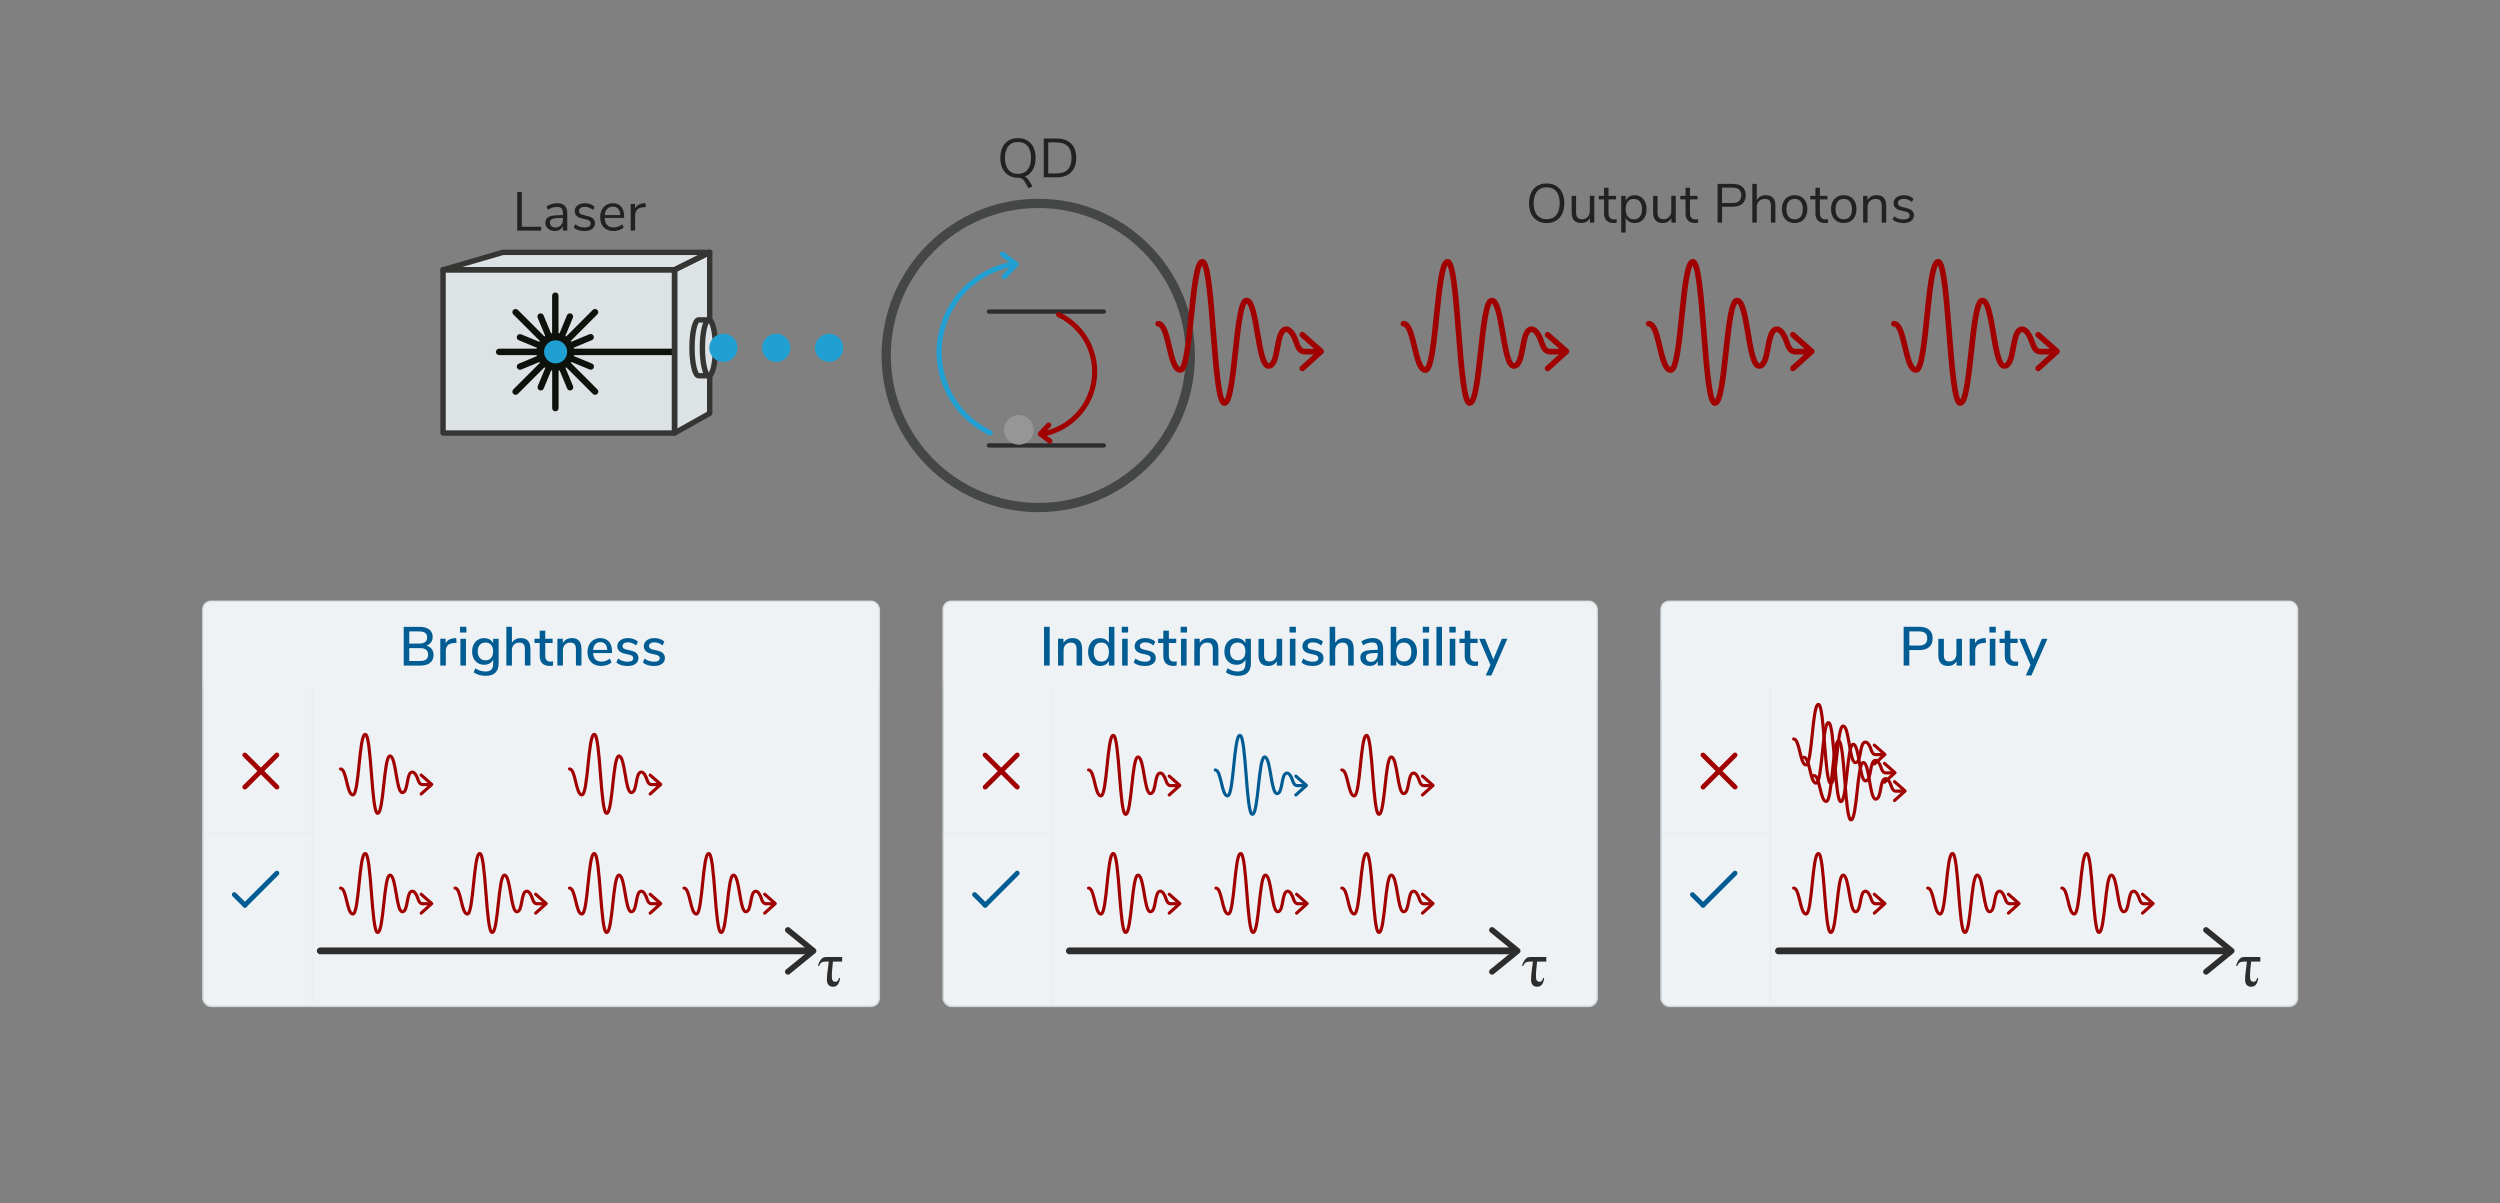 <?xml version="1.0" encoding="UTF-8"?><svg xmlns="http://www.w3.org/2000/svg" viewBox="0 0 1366 657.33"><rect x="0" y="0" width="1366" height="657.33" fill="#808080" stroke="none"/><defs><style>.cls-1{stroke:#209fd2;}.cls-1,.cls-2,.cls-3,.cls-4,.cls-5,.cls-6,.cls-7,.cls-8,.cls-9{stroke-linejoin:round;}.cls-1,.cls-2,.cls-3,.cls-4,.cls-6,.cls-10,.cls-11,.cls-7,.cls-8,.cls-9{fill:none;}.cls-1,.cls-2,.cls-3,.cls-4,.cls-6,.cls-7,.cls-8{stroke-linecap:round;}.cls-1,.cls-4{stroke-width:2.79px;}.cls-2{stroke-width:3.16px;}.cls-2,.cls-3{stroke:#2d2d2d;}.cls-3{stroke-width:3.73px;}.cls-12{opacity:.5;}.cls-12,.cls-13{fill:#eff2f4;}.cls-12,.cls-11{mix-blend-mode:multiply;}.cls-14{fill:#005c92;}.cls-4,.cls-6,.cls-7{stroke:#a10000;}.cls-13{stroke:#d0d7da;stroke-width:.85px;}.cls-13,.cls-10,.cls-11{stroke-miterlimit:10;}.cls-15{fill:#2d2d2d;}.cls-5,.cls-16{fill:#dde2e4;}.cls-5,.cls-9{stroke:#353534;stroke-width:2.95px;}.cls-6{stroke-width:3.09px;}.cls-17{fill:#209fd2;}.cls-18{isolation:isolate;}.cls-19{fill:#a10000;}.cls-20{fill:#222221;}.cls-10{stroke:#454747;stroke-width:5.06px;}.cls-21{fill:#969696;}.cls-11{stroke:#e1e5e7;stroke-width:.31px;}.cls-7,.cls-8{stroke-width:1.73px;}.cls-8{stroke:#005c92;}.cls-22{fill:#0f110d;}</style></defs><g class="cls-18"><g id="Layer_1"><rect class="cls-13" x="110.87" y="328.54" width="369.57" height="221.32" rx="4.48" ry="4.48"/><line class="cls-3" x1="175.01" y1="519.56" x2="441.96" y2="519.56"/><polyline class="cls-2" points="430.5 508.16 444.49 519.56 430.5 530.97"/><path class="cls-15" d="M455.13,525.41l-.5,4.94c-.08.86-.12,1.72-.12,2.58,0,1.64.19,2.64.58,2.99s.82.53,1.32.53c1.1,0,1.76-.69,1.96-2.08h.64c-.38,3.19-1.65,4.79-3.8,4.79s-3.39-1.3-3.39-3.89c0-1.31.13-2.94.38-4.89l.64-4.96h-1.71c-.94,0-1.67.16-2.19.47-.52.32-1.01.95-1.45,1.9h-.62c.37-1.26.8-2.26,1.31-3,.51-.74.99-1.24,1.45-1.5.46-.26,1.14-.39,2.05-.39h8.47v2.51h-4.99Z"/><rect class="cls-12" x="110.87" y="328.54" width="369.57" height="46.64" rx="3.97" ry="3.97"/><path class="cls-14" d="M235.88,354.6c.67.88,1.01,1.98,1.01,3.3,0,1.82-.63,3.24-1.88,4.25s-3,1.52-5.24,1.52h-9.18v-21.16h8.85c2.18,0,3.89.49,5.12,1.46,1.23.97,1.85,2.33,1.85,4.07,0,1.12-.3,2.09-.89,2.91s-1.42,1.43-2.48,1.83c1.22.34,2.17.95,2.84,1.83ZM223.62,351.66h5.34c2.96,0,4.44-1.12,4.44-3.36,0-1.12-.36-1.95-1.09-2.49-.73-.54-1.85-.81-3.35-.81h-5.34v6.66ZM232.83,360.33c.72-.56,1.08-1.43,1.08-2.61s-.36-2.1-1.09-2.69c-.73-.59-1.86-.89-3.38-.89h-5.82v7.02h5.82c1.54,0,2.67-.28,3.39-.84Z"/><path class="cls-14" d="M249.49,351.21l-1.83.18c-1.44.14-2.48.58-3.11,1.32-.63.74-.95,1.68-.95,2.82v8.13h-3.03v-14.65h2.94v2.55c.78-1.72,2.37-2.67,4.77-2.85l.99-.06.21,2.55Z"/><path class="cls-14" d="M254.83,342.47v3.15h-3.48v-3.15h3.48ZM251.56,349.02h3.03v14.65h-3.03v-14.65Z"/><path class="cls-14" d="M272.45,349.02v13.48c0,2.24-.6,3.93-1.79,5.07-1.19,1.14-2.95,1.71-5.27,1.71-1.26,0-2.46-.17-3.59-.5-1.13-.33-2.14-.81-3.02-1.43l.93-2.19c.96.62,1.89,1.07,2.78,1.34.89.27,1.85.41,2.87.41,2.74,0,4.11-1.39,4.11-4.17v-2.31c-.42.88-1.06,1.57-1.92,2.06-.86.49-1.86.74-3,.74-1.28,0-2.42-.3-3.42-.9-1-.6-1.78-1.45-2.33-2.55-.55-1.1-.83-2.37-.83-3.81s.28-2.71.84-3.81,1.34-1.96,2.33-2.57,2.13-.92,3.41-.92c1.12,0,2.11.24,2.96.72s1.5,1.16,1.94,2.04v-2.4h3ZM268.34,359.52c.74-.86,1.11-2.05,1.11-3.57s-.36-2.69-1.09-3.56c-.73-.87-1.76-1.31-3.08-1.31s-2.36.43-3.11,1.29-1.13,2.05-1.13,3.57.38,2.71,1.14,3.57c.76.86,1.79,1.29,3.09,1.29s2.32-.43,3.06-1.29Z"/><path class="cls-14" d="M289.83,354.57v9.09h-3.03v-8.94c0-1.24-.25-2.15-.74-2.73-.49-.58-1.26-.87-2.3-.87-1.22,0-2.2.38-2.94,1.14-.74.76-1.11,1.78-1.11,3.06v8.34h-3.03v-21.16h3.03v8.73c.5-.84,1.17-1.48,2.01-1.92.84-.44,1.79-.66,2.85-.66,3.5,0,5.25,1.97,5.25,5.91Z"/><path class="cls-14" d="M302.25,361.44l-.15,2.31c-.5.08-1.02.12-1.56.12-1.9,0-3.32-.47-4.25-1.4s-1.4-2.28-1.4-4.04v-7.08h-2.85v-2.34h2.85v-4.41h3.03v4.41h4.02v2.34h-4.02v6.96c0,2.14.99,3.21,2.97,3.21.46,0,.91-.03,1.35-.09Z"/><path class="cls-14" d="M317.71,354.57v9.09h-3.03v-8.94c0-1.24-.25-2.15-.74-2.73-.49-.58-1.26-.87-2.3-.87-1.22,0-2.2.38-2.94,1.14-.74.76-1.11,1.78-1.11,3.06v8.34h-3.03v-14.65h2.97v2.34c.48-.88,1.15-1.55,2.01-2.01.86-.46,1.83-.69,2.91-.69,3.5,0,5.25,1.97,5.25,5.91Z"/><path class="cls-14" d="M334.4,356.85h-10.35c.22,3.1,1.76,4.65,4.62,4.65,1.68,0,3.2-.55,4.56-1.65l.93,2.13c-.68.58-1.52,1.04-2.52,1.38-1,.34-2.02.51-3.06.51-2.34,0-4.19-.67-5.54-2.01-1.35-1.34-2.03-3.19-2.03-5.55,0-1.5.3-2.83.89-3.99.59-1.16,1.42-2.06,2.49-2.7,1.07-.64,2.29-.96,3.65-.96,1.98,0,3.54.64,4.67,1.92s1.7,3.05,1.7,5.31v.96ZM325.32,351.97c-.69.73-1.11,1.78-1.25,3.14h7.71c-.06-1.36-.4-2.41-1.04-3.14-.63-.73-1.52-1.1-2.66-1.1s-2.09.37-2.78,1.1Z"/><path class="cls-14" d="M336.8,362.01l.93-2.19c1.5,1.16,3.25,1.74,5.25,1.74.98,0,1.73-.17,2.25-.5.52-.33.78-.79.78-1.4,0-.52-.17-.93-.52-1.23-.35-.3-.96-.55-1.82-.75l-2.43-.54c-1.3-.3-2.28-.79-2.94-1.47-.66-.68-.99-1.54-.99-2.58,0-1.32.54-2.39,1.61-3.21,1.07-.82,2.48-1.23,4.22-1.23,1.04,0,2.03.17,2.97.5.94.33,1.75.79,2.43,1.4l-.93,2.13c-1.44-1.14-2.93-1.71-4.47-1.71-.92,0-1.65.18-2.18.54-.53.36-.8.85-.8,1.47,0,.5.17.91.5,1.22.33.31.86.55,1.58.71l2.49.57c1.42.32,2.46.82,3.12,1.49.66.67.99,1.55.99,2.63,0,1.32-.54,2.37-1.61,3.14s-2.52,1.16-4.34,1.16c-2.54,0-4.57-.62-6.09-1.86Z"/><path class="cls-14" d="M351.26,362.01l.93-2.19c1.5,1.16,3.25,1.74,5.25,1.74.98,0,1.73-.17,2.25-.5.52-.33.78-.79.78-1.4,0-.52-.17-.93-.52-1.23-.35-.3-.96-.55-1.82-.75l-2.43-.54c-1.3-.3-2.28-.79-2.94-1.47-.66-.68-.99-1.54-.99-2.58,0-1.32.54-2.39,1.61-3.21,1.07-.82,2.48-1.23,4.22-1.23,1.04,0,2.03.17,2.97.5.94.33,1.75.79,2.43,1.4l-.93,2.13c-1.44-1.14-2.93-1.71-4.47-1.71-.92,0-1.65.18-2.18.54-.53.36-.8.85-.8,1.47,0,.5.17.91.5,1.22.33.31.86.55,1.58.71l2.49.57c1.42.32,2.46.82,3.12,1.49.66.67.99,1.55.99,2.63,0,1.32-.54,2.37-1.61,3.14s-2.52,1.16-4.34,1.16c-2.54,0-4.57-.62-6.09-1.86Z"/><rect class="cls-19" x="141.2" y="407.57" width="2.66" height="27.46" rx="1.33" ry="1.33" transform="translate(-256.16 224.18) rotate(-45)"/><rect class="cls-19" x="141.2" y="407.57" width="2.66" height="27.46" rx="1.33" ry="1.33" transform="translate(339.65 22.61) rotate(45)"/><rect class="cls-14" x="129.6" y="486.27" width="2.66" height="10.89" rx="1.33" ry="1.33" transform="translate(-309.35 236.6) rotate(-45)"/><rect class="cls-14" x="141.2" y="472.12" width="2.66" height="27.46" rx="1.33" ry="1.33" transform="translate(385.3 41.52) rotate(45)"/><line class="cls-11" x1="170.51" y1="375.17" x2="170.51" y2="549.45"/><line class="cls-11" x1="170.51" y1="455.22" x2="110.67" y2="455.22"/><path class="cls-7" d="M186.08,420.15c3.37,0,3.37,14.16,6.75,14.16s3.37-33.07,6.75-33.07,3.37,43.17,6.75,43.17,3.37-31.34,6.75-31.34,3.37,20,6.75,20,2.07-11.22,5.45-11.22c1.38,0,2.51,2.37,3,3.89,1.08,3.39,2.16,2.95,3.84,2.95h1.69"/><polyline class="cls-7" points="230.14 433.82 235.89 428.61 230.14 423.52"/><path class="cls-7" d="M186.08,485.25c3.37,0,3.37,14.16,6.75,14.16s3.37-33.07,6.75-33.07,3.37,43.17,6.75,43.17,3.37-31.34,6.75-31.34,3.37,20,6.75,20,2.07-11.22,5.45-11.22c1.38,0,2.51,2.37,3,3.89,1.08,3.39,2.16,2.95,3.84,2.95h1.69"/><polyline class="cls-7" points="230.14 498.92 235.89 493.71 230.14 488.62"/><path class="cls-7" d="M248.64,485.25c3.37,0,3.37,14.16,6.75,14.16s3.37-33.07,6.75-33.07,3.37,43.17,6.75,43.17,3.37-31.34,6.75-31.34,3.37,20,6.75,20,2.07-11.22,5.45-11.22c1.38,0,2.51,2.37,3,3.89,1.08,3.39,2.16,2.95,3.84,2.95h1.69"/><polyline class="cls-7" points="292.7 498.92 298.45 493.71 292.7 488.62"/><path class="cls-7" d="M311.2,485.25c3.37,0,3.37,14.16,6.75,14.16s3.37-33.07,6.75-33.07,3.37,43.17,6.75,43.17,3.37-31.34,6.75-31.34,3.37,20,6.75,20,2.07-11.22,5.45-11.22c1.38,0,2.51,2.37,3,3.89,1.08,3.39,2.16,2.95,3.84,2.95h1.69"/><polyline class="cls-7" points="355.26 498.92 361.01 493.71 355.26 488.62"/><path class="cls-7" d="M311.2,420.15c3.37,0,3.37,14.16,6.75,14.16s3.37-33.07,6.75-33.07,3.37,43.17,6.75,43.17,3.37-31.34,6.75-31.34,3.37,20,6.75,20,2.07-11.22,5.45-11.22c1.38,0,2.51,2.37,3,3.89,1.08,3.39,2.16,2.95,3.84,2.95h1.69"/><polyline class="cls-7" points="355.26 433.82 361.01 428.61 355.26 423.52"/><path class="cls-7" d="M373.76,485.25c3.37,0,3.37,14.16,6.75,14.16s3.37-33.07,6.75-33.07,3.37,43.17,6.75,43.17,3.37-31.34,6.75-31.34,3.37,20,6.75,20,2.07-11.22,5.45-11.22c1.38,0,2.51,2.37,3,3.89,1.08,3.39,2.16,2.95,3.84,2.95h1.69"/><polyline class="cls-7" points="417.83 498.92 423.58 493.71 417.83 488.62"/><rect class="cls-13" x="515.38" y="328.54" width="357.29" height="221.32" rx="4.48" ry="4.48"/><line class="cls-3" x1="584.31" y1="519.56" x2="826.69" y2="519.56"/><polyline class="cls-2" points="815.23 508.16 829.22 519.56 815.23 530.97"/><path class="cls-15" d="M839.87,525.41l-.5,4.94c-.08.86-.12,1.72-.12,2.58,0,1.64.19,2.64.58,2.99s.82.53,1.32.53c1.1,0,1.76-.69,1.96-2.08h.64c-.38,3.19-1.65,4.79-3.8,4.79s-3.39-1.3-3.39-3.89c0-1.31.13-2.94.38-4.89l.64-4.96h-1.71c-.94,0-1.67.16-2.19.47-.52.32-1.01.95-1.45,1.9h-.62c.37-1.26.8-2.26,1.31-3,.51-.74.99-1.24,1.45-1.5.46-.26,1.14-.39,2.05-.39h8.47v2.51h-4.99Z"/><rect class="cls-12" x="515.38" y="328.54" width="357.29" height="46.64" rx="3.97" ry="3.97"/><path class="cls-14" d="M570.46,342.5h3.09v21.16h-3.09v-21.16Z"/><path class="cls-14" d="M591.26,354.57v9.09h-3.03v-8.94c0-1.24-.25-2.15-.74-2.73-.49-.58-1.26-.87-2.3-.87-1.22,0-2.2.38-2.94,1.14-.74.76-1.11,1.78-1.11,3.06v8.34h-3.03v-14.65h2.97v2.34c.48-.88,1.15-1.55,2.01-2.01.86-.46,1.83-.69,2.91-.69,3.5,0,5.25,1.97,5.25,5.91Z"/><path class="cls-14" d="M608.91,342.5v21.16h-3v-2.52c-.44.88-1.08,1.56-1.92,2.03-.84.47-1.81.71-2.91.71-1.26,0-2.39-.32-3.38-.96s-1.76-1.54-2.31-2.7c-.55-1.16-.83-2.49-.83-3.99s.28-2.85.83-3.99c.55-1.14,1.32-2.02,2.3-2.64.98-.62,2.11-.93,3.39-.93,1.1,0,2.07.24,2.9.71.83.47,1.47,1.14,1.91,2v-8.85h3.03ZM604.84,360.12c.71-.9,1.07-2.18,1.07-3.84s-.36-2.94-1.07-3.84-1.73-1.35-3.05-1.35-2.35.45-3.08,1.34c-.73.89-1.1,2.16-1.1,3.8s.37,2.93,1.11,3.86,1.76,1.4,3.06,1.4,2.34-.45,3.05-1.35Z"/><path class="cls-14" d="M616.41,342.47v3.15h-3.48v-3.15h3.48ZM613.14,349.02h3.03v14.65h-3.03v-14.65Z"/><path class="cls-14" d="M619.47,362.01l.93-2.19c1.5,1.16,3.25,1.74,5.25,1.74.98,0,1.73-.17,2.25-.5.52-.33.78-.79.78-1.4,0-.52-.17-.93-.52-1.23-.35-.3-.96-.55-1.82-.75l-2.43-.54c-1.3-.3-2.28-.79-2.94-1.47-.66-.68-.99-1.54-.99-2.58,0-1.32.54-2.39,1.61-3.21,1.07-.82,2.48-1.23,4.22-1.23,1.04,0,2.03.17,2.97.5.94.33,1.75.79,2.43,1.4l-.93,2.13c-1.44-1.14-2.93-1.71-4.47-1.71-.92,0-1.65.18-2.18.54-.53.36-.8.85-.8,1.47,0,.5.17.91.5,1.22.33.31.86.55,1.58.71l2.49.57c1.42.32,2.46.82,3.12,1.49.66.67.99,1.55.99,2.63,0,1.32-.54,2.37-1.61,3.14s-2.52,1.16-4.34,1.16c-2.54,0-4.57-.62-6.09-1.86Z"/><path class="cls-14" d="M643,361.44l-.15,2.31c-.5.08-1.02.12-1.56.12-1.9,0-3.32-.47-4.25-1.4s-1.4-2.28-1.4-4.04v-7.08h-2.85v-2.34h2.85v-4.41h3.03v4.41h4.02v2.34h-4.02v6.96c0,2.14.99,3.21,2.97,3.21.46,0,.91-.03,1.35-.09Z"/><path class="cls-14" d="M648.58,342.47v3.15h-3.48v-3.15h3.48ZM645.31,349.02h3.03v14.65h-3.03v-14.65Z"/><path class="cls-14" d="M665.72,354.57v9.09h-3.03v-8.94c0-1.24-.25-2.15-.74-2.73-.49-.58-1.26-.87-2.3-.87-1.22,0-2.2.38-2.94,1.14-.74.76-1.11,1.78-1.11,3.06v8.34h-3.03v-14.65h2.97v2.34c.48-.88,1.15-1.55,2.01-2.01.86-.46,1.83-.69,2.91-.69,3.5,0,5.25,1.97,5.25,5.91Z"/><path class="cls-14" d="M683.49,349.02v13.48c0,2.24-.6,3.93-1.79,5.07-1.19,1.14-2.95,1.71-5.27,1.71-1.26,0-2.46-.17-3.59-.5-1.13-.33-2.14-.81-3.02-1.43l.93-2.19c.96.62,1.89,1.07,2.78,1.34.89.27,1.85.41,2.87.41,2.74,0,4.11-1.39,4.11-4.17v-2.31c-.42.88-1.06,1.57-1.92,2.06-.86.49-1.86.74-3,.74-1.28,0-2.42-.3-3.42-.9-1-.6-1.78-1.45-2.33-2.55-.55-1.1-.83-2.37-.83-3.81s.28-2.71.84-3.81,1.34-1.96,2.33-2.57,2.13-.92,3.41-.92c1.12,0,2.11.24,2.96.72s1.5,1.16,1.94,2.04v-2.4h3ZM679.38,359.52c.74-.86,1.11-2.05,1.11-3.57s-.36-2.69-1.09-3.56c-.73-.87-1.76-1.31-3.08-1.31s-2.36.43-3.11,1.29-1.13,2.05-1.13,3.57.38,2.71,1.14,3.57c.76.86,1.79,1.29,3.09,1.29s2.32-.43,3.06-1.29Z"/><path class="cls-14" d="M700.57,349.02v14.65h-2.94v-2.37c-.46.84-1.09,1.48-1.91,1.92-.81.44-1.72.66-2.72.66-3.56,0-5.34-1.96-5.34-5.88v-8.97h3.03v8.94c0,1.18.24,2.05.72,2.61s1.22.84,2.22.84c1.18,0,2.13-.38,2.84-1.14.71-.76,1.07-1.77,1.07-3.03v-8.22h3.03Z"/><path class="cls-14" d="M708.07,342.47v3.15h-3.48v-3.15h3.48ZM704.8,349.02h3.03v14.65h-3.03v-14.65Z"/><path class="cls-14" d="M711.13,362.01l.93-2.19c1.5,1.16,3.25,1.74,5.25,1.74.98,0,1.73-.17,2.25-.5.52-.33.78-.79.78-1.4,0-.52-.17-.93-.52-1.23-.35-.3-.96-.55-1.82-.75l-2.43-.54c-1.3-.3-2.28-.79-2.94-1.47-.66-.68-.99-1.54-.99-2.58,0-1.32.54-2.39,1.61-3.21,1.07-.82,2.48-1.23,4.22-1.23,1.04,0,2.03.17,2.97.5.94.33,1.75.79,2.43,1.4l-.93,2.13c-1.44-1.14-2.93-1.71-4.47-1.71-.92,0-1.65.18-2.18.54-.53.36-.8.85-.8,1.47,0,.5.17.91.5,1.22.33.31.86.55,1.58.71l2.49.57c1.42.32,2.46.82,3.12,1.49.66.67.99,1.55.99,2.63,0,1.32-.54,2.37-1.61,3.14s-2.52,1.16-4.34,1.16c-2.54,0-4.57-.62-6.09-1.86Z"/><path class="cls-14" d="M739.67,354.57v9.09h-3.03v-8.94c0-1.24-.25-2.15-.74-2.73-.49-.58-1.26-.87-2.3-.87-1.22,0-2.2.38-2.94,1.14-.74.76-1.11,1.78-1.11,3.06v8.34h-3.03v-21.16h3.03v8.73c.5-.84,1.17-1.48,2.01-1.92.84-.44,1.79-.66,2.85-.66,3.5,0,5.25,1.97,5.25,5.91Z"/><path class="cls-14" d="M754.3,350.12c.95.98,1.43,2.47,1.43,4.47v9.06h-2.91v-2.43c-.38.86-.95,1.52-1.7,1.97s-1.63.68-2.63.68-1.84-.2-2.64-.59c-.8-.39-1.43-.93-1.88-1.64-.45-.7-.68-1.48-.68-2.34,0-1.06.27-1.9.82-2.51s1.46-1.05,2.73-1.31c1.27-.26,3.02-.39,5.24-.39h.69v-.87c0-1.12-.23-1.93-.71-2.43-.47-.5-1.24-.75-2.3-.75-1.66,0-3.32.51-4.98,1.53l-.9-2.13c.78-.54,1.73-.98,2.84-1.31,1.11-.33,2.18-.5,3.2-.5,1.96,0,3.42.49,4.37,1.47ZM751.74,360.49c.7-.75,1.05-1.71,1.05-2.9v-.78h-.54c-1.56,0-2.76.07-3.6.21-.84.14-1.44.37-1.8.71-.36.33-.54.81-.54,1.43,0,.7.26,1.29.77,1.76.51.47,1.17.71,1.97.71,1.1,0,2-.37,2.7-1.13Z"/><path class="cls-14" d="M771.13,349.58c.98.62,1.75,1.5,2.3,2.64.55,1.14.82,2.47.82,3.99s-.28,2.83-.82,3.99c-.55,1.16-1.32,2.06-2.31,2.7s-2.12.96-3.38.96c-1.1,0-2.07-.23-2.91-.71-.84-.47-1.48-1.14-1.92-2.03v2.52h-3.03v-21.16h3.03v8.91c.44-.88,1.08-1.56,1.92-2.04.84-.48,1.81-.72,2.91-.72,1.28,0,2.41.31,3.39.93ZM770.06,360.09c.73-.92,1.1-2.21,1.1-3.87s-.36-2.91-1.08-3.8c-.72-.89-1.74-1.34-3.06-1.34s-2.34.45-3.05,1.35c-.71.9-1.06,2.18-1.06,3.84s.36,2.94,1.06,3.84c.71.9,1.73,1.35,3.05,1.35s2.32-.46,3.05-1.38Z"/><path class="cls-14" d="M780.88,342.47v3.15h-3.48v-3.15h3.48ZM777.61,349.02h3.03v14.65h-3.03v-14.65Z"/><path class="cls-14" d="M784.87,342.5h3.03v21.16h-3.03v-21.16Z"/><path class="cls-14" d="M795.41,342.47v3.15h-3.48v-3.15h3.48ZM792.14,349.02h3.03v14.65h-3.03v-14.65Z"/><path class="cls-14" d="M807.68,361.44l-.15,2.31c-.5.08-1.02.12-1.56.12-1.9,0-3.32-.47-4.25-1.4s-1.4-2.28-1.4-4.04v-7.08h-2.85v-2.34h2.85v-4.41h3.03v4.41h4.02v2.34h-4.02v6.96c0,2.14.99,3.21,2.97,3.21.46,0,.91-.03,1.35-.09Z"/><path class="cls-14" d="M823.62,349.05l-8.73,20.02h-3.06l2.55-5.76-6.15-14.26h3.18l4.56,11.19,4.62-11.19h3.03Z"/><rect class="cls-19" x="545.72" y="407.57" width="2.66" height="27.46" rx="1.33" ry="1.33" transform="translate(-137.68 510.22) rotate(-45)"/><rect class="cls-19" x="545.72" y="407.57" width="2.66" height="27.46" rx="1.33" ry="1.33" transform="translate(458.13 -263.42) rotate(45)"/><rect class="cls-14" x="534.11" y="486.27" width="2.66" height="10.89" rx="1.33" ry="1.33" transform="translate(-190.87 522.63) rotate(-45)"/><rect class="cls-14" x="545.72" y="472.12" width="2.66" height="27.46" rx="1.33" ry="1.33" transform="translate(503.78 -244.52) rotate(45)"/><line class="cls-11" x1="575.02" y1="375.17" x2="575.02" y2="549.45"/><line class="cls-11" x1="575.02" y1="455.22" x2="515.18" y2="455.22"/><path class="cls-7" d="M594.8,420.7c3.37,0,3.37,14.16,6.75,14.16s3.37-33.07,6.75-33.07,3.37,43.17,6.75,43.17,3.37-31.34,6.75-31.34,3.37,20,6.75,20,2.07-11.22,5.45-11.22c1.38,0,2.51,2.37,3,3.89,1.08,3.39,2.16,2.95,3.84,2.95h1.69"/><polyline class="cls-7" points="638.87 434.36 644.62 429.16 638.87 424.07"/><path class="cls-7" d="M594.8,485.25c3.37,0,3.37,14.16,6.75,14.16s3.37-33.07,6.75-33.07,3.37,43.17,6.75,43.17,3.37-31.34,6.75-31.34,3.37,20,6.75,20,2.07-11.22,5.45-11.22c1.38,0,2.51,2.37,3,3.89,1.08,3.39,2.16,2.95,3.84,2.95h1.69"/><polyline class="cls-7" points="638.87 498.92 644.62 493.71 638.87 488.62"/><path class="cls-7" d="M664.41,485.25c3.37,0,3.37,14.16,6.75,14.16s3.37-33.07,6.75-33.07,3.37,43.17,6.75,43.17,3.37-31.34,6.75-31.34,3.37,20,6.75,20,2.07-11.22,5.45-11.22c1.38,0,2.51,2.37,3,3.89,1.08,3.39,2.16,2.95,3.84,2.95h1.69"/><polyline class="cls-7" points="708.47 498.92 714.22 493.71 708.47 488.62"/><path class="cls-8" d="M664,420.7c3.37,0,3.37,14.16,6.75,14.16s3.37-33.07,6.75-33.07,3.37,43.17,6.75,43.17,3.37-31.34,6.75-31.34,3.37,20,6.75,20,2.07-11.22,5.45-11.22c1.38,0,2.51,2.37,3,3.89,1.08,3.39,2.16,2.95,3.84,2.95h1.69"/><polyline class="cls-8" points="708.06 434.36 713.81 429.16 708.06 424.07"/><path class="cls-7" d="M733.19,485.25c3.37,0,3.37,14.16,6.75,14.16s3.37-33.07,6.75-33.07,3.37,43.17,6.75,43.17,3.37-31.34,6.75-31.34,3.37,20,6.75,20,2.07-11.22,5.45-11.22c1.38,0,2.51,2.37,3,3.89,1.08,3.39,2.16,2.95,3.84,2.95h1.69"/><polyline class="cls-7" points="777.25 498.92 783 493.71 777.25 488.62"/><path class="cls-7" d="M733.19,420.7c3.37,0,3.37,14.16,6.75,14.16s3.37-33.07,6.75-33.07,3.37,43.17,6.75,43.17,3.37-31.34,6.75-31.34,3.37,20,6.75,20,2.07-11.22,5.45-11.22c1.38,0,2.51,2.37,3,3.89,1.08,3.39,2.16,2.95,3.84,2.95h1.69"/><polyline class="cls-7" points="777.25 434.36 783 429.16 777.25 424.07"/><rect class="cls-13" x="907.61" y="328.54" width="347.72" height="221.32" rx="4.48" ry="4.48"/><line class="cls-3" x1="971.76" y1="519.56" x2="1216.85" y2="519.56"/><polyline class="cls-2" points="1205.38 508.16 1219.38 519.56 1205.38 530.97"/><path class="cls-15" d="M1230.02,525.41l-.5,4.94c-.08.86-.12,1.72-.12,2.58,0,1.64.19,2.64.58,2.99s.82.53,1.32.53c1.1,0,1.76-.69,1.96-2.08h.64c-.38,3.19-1.65,4.79-3.8,4.79s-3.39-1.3-3.39-3.89c0-1.31.13-2.94.38-4.89l.64-4.96h-1.71c-.94,0-1.67.16-2.19.47-.52.32-1.01.95-1.45,1.9h-.62c.37-1.26.8-2.26,1.31-3,.51-.74.99-1.24,1.45-1.5.46-.26,1.14-.39,2.05-.39h8.47v2.51h-4.99Z"/><rect class="cls-12" x="907.61" y="328.54" width="347.72" height="46.64" rx="3.97" ry="3.97"/><path class="cls-14" d="M1040.16,342.5h8.76c2.24,0,3.98.55,5.22,1.65s1.86,2.66,1.86,4.68-.62,3.56-1.86,4.68-2.98,1.68-5.22,1.68h-5.67v8.46h-3.09v-21.16ZM1048.6,352.71c2.96,0,4.44-1.29,4.44-3.87s-1.48-3.84-4.44-3.84h-5.34v7.71h5.34Z"/><path class="cls-14" d="M1072.01,349.02v14.65h-2.94v-2.37c-.46.84-1.09,1.48-1.91,1.92-.81.44-1.72.66-2.72.66-3.56,0-5.34-1.96-5.34-5.88v-8.97h3.03v8.94c0,1.18.24,2.05.72,2.61s1.22.84,2.22.84c1.18,0,2.13-.38,2.84-1.14.71-.76,1.07-1.77,1.07-3.03v-8.22h3.03Z"/><path class="cls-14" d="M1085.15,351.21l-1.83.18c-1.44.14-2.48.58-3.11,1.32-.63.74-.95,1.68-.95,2.82v8.13h-3.03v-14.65h2.94v2.55c.78-1.72,2.37-2.67,4.77-2.85l.99-.06.21,2.55Z"/><path class="cls-14" d="M1090.5,342.47v3.15h-3.48v-3.15h3.48ZM1087.22,349.02h3.03v14.65h-3.03v-14.65Z"/><path class="cls-14" d="M1102.77,361.44l-.15,2.31c-.5.08-1.02.12-1.56.12-1.9,0-3.32-.47-4.25-1.4s-1.4-2.28-1.4-4.04v-7.08h-2.85v-2.34h2.85v-4.41h3.03v4.41h4.02v2.34h-4.02v6.96c0,2.14.99,3.21,2.97,3.21.46,0,.91-.03,1.35-.09Z"/><path class="cls-14" d="M1118.71,349.05l-8.73,20.02h-3.06l2.55-5.76-6.15-14.26h3.18l4.56,11.19,4.62-11.19h3.03Z"/><rect class="cls-19" x="937.95" y="407.57" width="2.66" height="27.46" rx="1.33" ry="1.33" transform="translate(-22.8 787.56) rotate(-45)"/><rect class="cls-19" x="937.95" y="407.57" width="2.66" height="27.46" rx="1.33" ry="1.33" transform="translate(573.01 -540.77) rotate(45)"/><rect class="cls-14" x="926.34" y="486.27" width="2.66" height="10.89" rx="1.33" ry="1.33" transform="translate(-75.99 799.98) rotate(-45)"/><rect class="cls-14" x="937.95" y="472.12" width="2.66" height="27.46" rx="1.33" ry="1.33" transform="translate(618.66 -521.86) rotate(45)"/><line class="cls-11" x1="967.25" y1="375.17" x2="967.25" y2="549.45"/><line class="cls-11" x1="967.25" y1="455.22" x2="907.41" y2="455.22"/><path class="cls-7" d="M980.07,485.25c3.37,0,3.37,14.16,6.75,14.16s3.37-33.07,6.75-33.07,3.37,43.17,6.75,43.17,3.37-31.34,6.75-31.34,3.37,20,6.75,20,2.07-11.22,5.45-11.22c1.38,0,2.51,2.37,3,3.89,1.08,3.39,2.16,2.95,3.84,2.95h1.69"/><polyline class="cls-7" points="1024.14 498.92 1029.89 493.71 1024.14 488.62"/><path class="cls-7" d="M980.07,403.78c3.37,0,3.37,14.16,6.75,14.16s3.37-33.07,6.75-33.07,3.37,43.17,6.75,43.17,3.37-31.34,6.75-31.34,3.37,20,6.75,20,2.07-11.22,5.45-11.22c1.38,0,2.51,2.37,3,3.89,1.08,3.39,2.16,2.95,3.84,2.95h1.69"/><polyline class="cls-7" points="1024.14 417.44 1029.89 412.24 1024.14 407.14"/><path class="cls-7" d="M985.59,413.76c3.37,0,3.37,14.16,6.75,14.16s3.37-33.07,6.75-33.07,3.37,43.17,6.75,43.17,3.37-31.34,6.75-31.34,3.37,20,6.75,20,2.07-11.22,5.45-11.22c1.38,0,2.51,2.37,3,3.89,1.08,3.39,2.16,2.95,3.84,2.95h1.69"/><polyline class="cls-7" points="1029.66 427.42 1035.41 422.21 1029.66 417.12"/><path class="cls-7" d="M991.12,423.73c3.37,0,3.37,14.16,6.75,14.16s3.37-33.07,6.75-33.07,3.37,43.17,6.75,43.17,3.37-31.34,6.75-31.34,3.37,20,6.75,20,2.07-11.22,5.45-11.22c1.38,0,2.51,2.37,3,3.89,1.08,3.39,2.16,2.95,3.84,2.95h1.69"/><polyline class="cls-7" points="1035.18 437.4 1040.93 432.19 1035.18 427.1"/><path class="cls-7" d="M1053.34,485.25c3.37,0,3.37,14.16,6.75,14.16s3.37-33.07,6.75-33.07,3.37,43.17,6.75,43.17,3.37-31.34,6.75-31.34,3.37,20,6.75,20,2.07-11.22,5.45-11.22c1.38,0,2.51,2.37,3,3.89,1.08,3.39,2.16,2.95,3.84,2.95h1.69"/><polyline class="cls-7" points="1097.41 498.92 1103.16 493.71 1097.41 488.62"/><path class="cls-7" d="M1126.62,485.25c3.37,0,3.37,14.16,6.75,14.16s3.37-33.07,6.75-33.07,3.37,43.17,6.75,43.17,3.37-31.34,6.75-31.34,3.37,20,6.75,20,2.07-11.22,5.45-11.22c1.38,0,2.51,2.37,3,3.89,1.08,3.39,2.16,2.95,3.84,2.95h1.69"/><polyline class="cls-7" points="1170.68 498.92 1176.43 493.71 1170.68 488.62"/><rect class="cls-15" x="539.17" y="242.22" width="65.1" height="2.36" rx="1.12" ry="1.12" transform="translate(1143.45 486.79) rotate(-180)"/><circle class="cls-10" cx="567.31" cy="194.23" r="83.09"/><circle class="cls-21" cx="556.7" cy="234.87" r="8.1"/><path class="cls-1" d="M540.98,236.48c-4.89-2.33-9.47-5.52-13.52-9.56-19.07-19.07-19.07-49.98,0-69.05,7.67-7.67,17.25-12.25,27.21-13.75"/><polyline class="cls-1" points="548.72 151.18 555.15 144.44 547.81 138.84"/><rect class="cls-15" x="539.17" y="169.07" width="65.1" height="2.36" rx="1.12" ry="1.12" transform="translate(1143.45 340.49) rotate(-180)"/><path class="cls-4" d="M578.46,171.92c3.46,1.65,6.7,3.9,9.56,6.77,13.49,13.49,13.49,35.36,0,48.85-5.43,5.43-12.21,8.67-19.25,9.73"/><polyline class="cls-4" points="572.99 232.26 568.44 237.03 573.63 240.99"/><path class="cls-20" d="M839.98,120.56c-1.45-.88-2.57-2.13-3.35-3.75-.78-1.62-1.17-3.53-1.17-5.73s.39-4.15,1.16-5.78c.77-1.63,1.88-2.88,3.33-3.75,1.45-.87,3.17-1.31,5.15-1.31s3.7.44,5.15,1.31c1.45.87,2.56,2.12,3.33,3.75.77,1.63,1.16,3.55,1.16,5.75s-.39,4.12-1.17,5.75c-.78,1.63-1.9,2.89-3.35,3.77-1.45.88-3.16,1.32-5.12,1.32s-3.67-.44-5.12-1.32ZM850.34,117.51c1.25-1.51,1.88-3.67,1.88-6.47s-.62-4.95-1.86-6.45-2.99-2.25-5.25-2.25-3.99.76-5.24,2.27c-1.25,1.51-1.88,3.66-1.88,6.44s.62,4.93,1.88,6.45c1.25,1.52,3,2.28,5.24,2.28s3.99-.75,5.24-2.27Z"/><path class="cls-20" d="M871.12,107.02v14.62h-2.37v-2.49c-.46.88-1.11,1.55-1.94,2.01-.83.46-1.77.69-2.81.69-1.74,0-3.05-.48-3.93-1.46s-1.32-2.41-1.32-4.31v-9.07h2.43v9c0,1.3.26,2.26.78,2.87.52.61,1.34.91,2.46.91,1.28,0,2.31-.42,3.09-1.25.78-.83,1.17-1.92,1.17-3.29v-8.25h2.43Z"/><path class="cls-20" d="M883.4,119.81l-.12,1.92c-.46.08-.96.12-1.5.12-1.76,0-3.09-.46-3.98-1.38-.89-.92-1.34-2.2-1.34-3.84v-7.68h-2.85v-1.92h2.85v-4.44h2.43v4.44h4.14v1.92h-4.14v7.5c0,2.3,1.06,3.45,3.18,3.45.44,0,.88-.03,1.32-.09Z"/><path class="cls-20" d="M896.6,107.62c.98.64,1.74,1.54,2.28,2.69.54,1.15.81,2.49.81,4.01s-.27,2.85-.81,3.98c-.54,1.13-1.3,2.01-2.27,2.63-.97.62-2.11.93-3.41.93-1.14,0-2.14-.25-2.99-.75-.85-.5-1.5-1.21-1.94-2.13v8.07h-2.43v-20.02h2.43v2.52c.44-.92,1.09-1.63,1.94-2.13.85-.5,1.85-.75,2.99-.75,1.28,0,2.41.32,3.39.96ZM896.03,118.4c.78-.96,1.17-2.32,1.17-4.08s-.39-3.14-1.17-4.13-1.88-1.49-3.3-1.49-2.52.48-3.29,1.44-1.16,2.33-1.16,4.11.39,3.16,1.16,4.13c.77.97,1.87,1.46,3.29,1.46s2.52-.48,3.3-1.44Z"/><path class="cls-20" d="M915.63,107.02v14.62h-2.37v-2.49c-.46.88-1.11,1.55-1.94,2.01-.83.46-1.77.69-2.81.69-1.74,0-3.05-.48-3.93-1.46s-1.32-2.41-1.32-4.31v-9.07h2.43v9c0,1.3.26,2.26.78,2.87.52.61,1.34.91,2.46.91,1.28,0,2.31-.42,3.09-1.25.78-.83,1.17-1.92,1.17-3.29v-8.25h2.43Z"/><path class="cls-20" d="M927.91,119.81l-.12,1.92c-.46.08-.96.12-1.5.12-1.76,0-3.09-.46-3.98-1.38-.89-.92-1.34-2.2-1.34-3.84v-7.68h-2.85v-1.92h2.85v-4.44h2.43v4.44h4.14v1.92h-4.14v7.5c0,2.3,1.06,3.45,3.18,3.45.44,0,.88-.03,1.32-.09Z"/><path class="cls-20" d="M938.47,100.48h8.37c2.22,0,3.95.54,5.18,1.62,1.23,1.08,1.85,2.61,1.85,4.59s-.62,3.52-1.86,4.62c-1.24,1.1-2.96,1.65-5.16,1.65h-5.91v8.67h-2.46v-21.16ZM946.6,110.92c3.22,0,4.83-1.41,4.83-4.23s-1.61-4.17-4.83-4.17h-5.67v8.4h5.67Z"/><path class="cls-20" d="M970.07,112.45v9.18h-2.43v-9.03c0-1.36-.27-2.35-.79-2.97-.53-.62-1.38-.93-2.54-.93-1.34,0-2.41.41-3.21,1.23s-1.2,1.93-1.2,3.33v8.37h-2.43v-21.16h2.43v8.88c.48-.88,1.14-1.55,2-2.01.85-.46,1.83-.69,2.93-.69,3.5,0,5.25,1.93,5.25,5.79Z"/><path class="cls-20" d="M976.93,120.92c-1.05-.62-1.86-1.51-2.43-2.66-.57-1.15-.86-2.49-.86-4.01s.28-2.86.86-4.01c.57-1.15,1.38-2.04,2.43-2.66,1.05-.62,2.27-.93,3.65-.93s2.6.31,3.66.93,1.88,1.51,2.45,2.66c.57,1.15.85,2.49.85,4.01s-.28,2.86-.85,4.01c-.57,1.15-1.39,2.04-2.45,2.66-1.06.62-2.28.93-3.66.93s-2.6-.31-3.65-.93ZM983.89,118.41c.77-.95,1.16-2.34,1.16-4.16s-.39-3.16-1.17-4.13c-.78-.97-1.88-1.46-3.3-1.46s-2.52.48-3.3,1.46c-.78.97-1.17,2.35-1.17,4.13s.39,3.18,1.16,4.14c.77.96,1.88,1.44,3.32,1.44s2.55-.48,3.32-1.43Z"/><path class="cls-20" d="M998.89,119.81l-.12,1.92c-.46.08-.96.12-1.5.12-1.76,0-3.09-.46-3.98-1.38-.89-.92-1.34-2.2-1.34-3.84v-7.68h-2.85v-1.92h2.85v-4.44h2.43v4.44h4.14v1.92h-4.14v7.5c0,2.3,1.06,3.45,3.18,3.45.44,0,.88-.03,1.32-.09Z"/><path class="cls-20" d="M1003.76,120.92c-1.05-.62-1.86-1.51-2.43-2.66-.57-1.15-.86-2.49-.86-4.01s.28-2.86.86-4.01c.57-1.15,1.38-2.04,2.43-2.66,1.05-.62,2.27-.93,3.65-.93s2.6.31,3.66.93,1.88,1.51,2.45,2.66c.57,1.15.85,2.49.85,4.01s-.28,2.86-.85,4.01c-.57,1.15-1.39,2.04-2.45,2.66-1.06.62-2.28.93-3.66.93s-2.6-.31-3.65-.93ZM1010.73,118.41c.77-.95,1.16-2.34,1.16-4.16s-.39-3.16-1.17-4.13c-.78-.97-1.88-1.46-3.3-1.46s-2.52.48-3.3,1.46c-.78.97-1.17,2.35-1.17,4.13s.39,3.18,1.16,4.14c.77.96,1.88,1.44,3.32,1.44s2.55-.48,3.32-1.43Z"/><path class="cls-20" d="M1030.61,112.45v9.18h-2.43v-9.03c0-1.36-.27-2.35-.79-2.97-.53-.62-1.38-.93-2.54-.93-1.34,0-2.41.41-3.21,1.23s-1.2,1.93-1.2,3.33v8.37h-2.43v-14.62h2.4v2.4c.48-.9,1.15-1.59,2.01-2.06.86-.47,1.84-.71,2.94-.71,3.5,0,5.25,1.93,5.25,5.79Z"/><path class="cls-20" d="M1034.15,119.96l.81-1.8c.78.62,1.58,1.06,2.39,1.34.81.27,1.73.41,2.75.41,1.08,0,1.91-.19,2.48-.56.57-.37.85-.9.85-1.61,0-.58-.19-1.04-.57-1.38-.38-.34-1.01-.61-1.89-.81l-2.46-.57c-1.24-.28-2.19-.76-2.85-1.44-.66-.68-.99-1.52-.99-2.52,0-1.3.51-2.35,1.53-3.15,1.02-.8,2.38-1.2,4.08-1.2,1.02,0,1.99.17,2.91.5.92.33,1.69.81,2.31,1.43l-.81,1.77c-1.34-1.14-2.81-1.71-4.41-1.71-1.02,0-1.82.19-2.39.58-.57.39-.86.94-.86,1.64,0,.58.17,1.05.52,1.4.35.35.92.62,1.7.79l2.49.6c1.36.32,2.37.81,3.03,1.46s.99,1.5.99,2.54c0,1.28-.52,2.3-1.55,3.06-1.03.76-2.44,1.14-4.22,1.14-2.46,0-4.41-.63-5.85-1.89Z"/><path class="cls-20" d="M561.08,97.19c.34.33.69.78,1.05,1.36l2.01,3.24-2.07,1.08-2.49-4.05c-.7-1.14-1.82-1.71-3.36-1.71-1.96,0-3.67-.44-5.12-1.32-1.45-.88-2.57-2.13-3.35-3.75-.78-1.62-1.17-3.53-1.17-5.73s.39-4.15,1.16-5.78c.77-1.63,1.88-2.88,3.33-3.75,1.45-.87,3.17-1.31,5.15-1.31s3.67.44,5.12,1.31c1.45.87,2.57,2.12,3.35,3.75.78,1.63,1.17,3.55,1.17,5.75,0,2.56-.52,4.73-1.55,6.5-1.03,1.77-2.5,3.01-4.4,3.71.44.14.83.37,1.17.71ZM550.98,92.73c1.25,1.52,3,2.28,5.24,2.28s3.99-.75,5.24-2.27,1.88-3.67,1.88-6.47-.62-4.95-1.86-6.45c-1.24-1.5-2.99-2.25-5.25-2.25s-3.99.76-5.24,2.27c-1.25,1.51-1.88,3.66-1.88,6.44s.62,4.93,1.88,6.45Z"/><path class="cls-20" d="M570.3,75.71h7.11c3.38,0,6,.92,7.85,2.75,1.85,1.83,2.78,4.44,2.78,7.82s-.93,5.99-2.78,7.83c-1.85,1.84-4.47,2.76-7.85,2.76h-7.11v-21.16ZM577.26,94.77c5.48,0,8.22-2.83,8.22-8.49s-2.74-8.46-8.22-8.46h-4.5v16.96h4.5Z"/><circle class="cls-17" cx="424.14" cy="190.05" r="7.71"/><circle class="cls-17" cx="453.02" cy="190.05" r="7.71"/><polygon class="cls-16" points="274.79 137.88 242.08 147.41 242.08 236.61 368.58 236.61 387.78 225.85 387.78 137.88 274.79 137.88"/><path class="cls-22" d="M368.12,190.51h-54.49c-.03-.19-.07-.37-.11-.55l9.89-4.11c.89-.37,1.31-1.39.94-2.28s-1.39-1.31-2.28-.94l-9.9,4.11c-.1-.15-.19-.3-.3-.45l14.5-14.5c.68-.68.68-1.79,0-2.47-.68-.68-1.79-.68-2.47,0l-14.5,14.5c-.15-.11-.31-.21-.47-.31l4.09-9.91c.37-.89-.06-1.91-.95-2.28-.89-.36-1.91.06-2.28.95l-4.09,9.9c-.17-.04-.35-.07-.53-.1v-20.51c0-.97-.78-1.75-1.75-1.75s-1.75.78-1.75,1.75v20.51c-.19.03-.37.07-.56.11l-4.11-9.89c-.37-.89-1.39-1.32-2.28-.94-.89.37-1.31,1.39-.94,2.28l4.12,9.9c-.15.1-.3.19-.45.3l-14.5-14.5c-.68-.68-1.79-.68-2.47,0s-.68,1.79,0,2.47l14.5,14.5c-.11.15-.21.31-.31.47l-9.91-4.09c-.89-.36-1.91.06-2.28.95-.37.89.06,1.91.95,2.28l9.9,4.09c-.04.17-.07.35-.1.53h-20.51c-.96,0-1.75.78-1.75,1.75s.78,1.75,1.75,1.75h20.51c.03.19.07.37.11.55l-9.89,4.11c-.89.37-1.31,1.39-.94,2.28.28.67.93,1.08,1.61,1.08.22,0,.45-.04.67-.13l9.9-4.11c.1.15.19.3.3.45l-14.5,14.5c-.68.68-.68,1.79,0,2.47.34.34.79.51,1.24.51s.89-.17,1.24-.51l14.5-14.5c.15.11.31.21.47.31l-4.09,9.91c-.37.89.06,1.91.95,2.28.22.09.44.13.67.13.69,0,1.34-.41,1.62-1.08l4.09-9.9c.17.04.35.07.53.1v20.51c0,.97.78,1.75,1.75,1.75s1.75-.78,1.75-1.75v-20.51c.19-.03.37-.07.56-.11l4.11,9.89c.28.67.93,1.08,1.61,1.08.22,0,.45-.04.67-.13.89-.37,1.31-1.39.94-2.28l-4.12-9.9c.15-.1.3-.19.45-.3l14.5,14.5c.34.34.79.51,1.24.51s.89-.17,1.24-.51c.68-.68.68-1.79,0-2.47l-14.5-14.5c.11-.15.21-.31.31-.47l9.91,4.09c.22.09.44.13.67.13.69,0,1.34-.41,1.62-1.08.37-.89-.06-1.91-.95-2.28l-9.9-4.09c.04-.17.07-.35.1-.53h54.49v-3.49Z"/><rect class="cls-9" x="242.08" y="147.41" width="126.5" height="89.19"/><polygon class="cls-9" points="387.78 225.85 368.58 236.61 368.58 147.41 387.78 137.88 387.78 225.85"/><polygon class="cls-9" points="368.58 147.41 242.08 147.41 274.79 137.88 387.78 137.88 368.58 147.41"/><circle class="cls-17" cx="303.59" cy="192.25" r="6.32"/><path class="cls-5" d="M381.69,174.8c-1.97,0-3.57,6.83-3.57,15.25s1.6,15.25,3.57,15.25h5.66v-30.5h-5.66Z"/><ellipse class="cls-5" cx="387.35" cy="190.05" rx="3.57" ry="15.25"/><circle class="cls-17" cx="395.25" cy="190.05" r="7.71"/><path class="cls-20" d="M282.64,104.85h2.46v19.06h10.59v2.1h-13.06v-21.16Z"/><path class="cls-20" d="M308.59,112.46c.91.95,1.37,2.4,1.37,4.34v9.21h-2.37v-2.49c-.38.86-.96,1.53-1.74,2s-1.68.71-2.7.71c-.94,0-1.81-.19-2.6-.57s-1.41-.91-1.88-1.59c-.46-.68-.69-1.43-.69-2.25,0-1.1.28-1.96.84-2.57s1.48-1.05,2.76-1.32c1.28-.27,3.06-.4,5.34-.4h.66v-.99c0-1.22-.25-2.11-.75-2.66-.5-.55-1.31-.82-2.43-.82-1.68,0-3.35.52-5.01,1.56l-.81-1.77c.76-.54,1.68-.98,2.75-1.31,1.07-.33,2.11-.5,3.11-.5,1.86,0,3.25.48,4.16,1.43ZM306.43,123.08c.77-.81,1.16-1.85,1.16-3.14v-.87h-.54c-1.76,0-3.1.07-4.02.22-.92.15-1.58.4-1.97.75-.39.35-.59.87-.59,1.55,0,.78.28,1.43.86,1.94.57.51,1.28.77,2.15.77,1.2,0,2.19-.41,2.96-1.22Z"/><path class="cls-20" d="M313.49,124.33l.81-1.8c.78.62,1.58,1.06,2.39,1.34.81.27,1.73.41,2.75.41,1.08,0,1.91-.19,2.48-.56.57-.37.85-.9.85-1.61,0-.58-.19-1.04-.57-1.38-.38-.34-1.01-.61-1.89-.81l-2.46-.57c-1.24-.28-2.19-.76-2.85-1.44-.66-.68-.99-1.52-.99-2.52,0-1.3.51-2.35,1.53-3.15,1.02-.8,2.38-1.2,4.08-1.2,1.02,0,1.99.17,2.91.5.92.33,1.69.81,2.31,1.43l-.81,1.77c-1.34-1.14-2.81-1.71-4.41-1.71-1.02,0-1.82.19-2.39.58-.57.39-.86.94-.86,1.64,0,.58.17,1.05.52,1.4.35.35.92.62,1.7.79l2.49.6c1.36.32,2.37.81,3.03,1.46s.99,1.5.99,2.54c0,1.28-.52,2.3-1.55,3.06-1.03.76-2.44,1.14-4.22,1.14-2.46,0-4.41-.63-5.85-1.89Z"/><path class="cls-20" d="M341.05,119.08h-10.69c.08,1.7.54,2.99,1.38,3.86.84.87,2.03,1.31,3.57,1.31,1.7,0,3.26-.58,4.68-1.74l.81,1.77c-.64.6-1.46,1.08-2.46,1.43s-2.02.52-3.06.52c-2.28,0-4.08-.67-5.39-2.01-1.31-1.34-1.97-3.19-1.97-5.55,0-1.5.29-2.83.87-3.98.58-1.15,1.4-2.04,2.45-2.69,1.05-.64,2.25-.96,3.59-.96,1.94,0,3.46.63,4.56,1.91,1.1,1.27,1.65,3.02,1.65,5.24v.9ZM331.79,114.12c-.77.8-1.23,1.93-1.36,3.39h8.49c-.04-1.48-.41-2.62-1.11-3.41-.7-.79-1.68-1.19-2.94-1.19s-2.31.4-3.08,1.2Z"/><path class="cls-20" d="M352.9,113.13l-1.59.15c-1.5.14-2.59.61-3.26,1.41-.67.8-1.01,1.79-1.01,2.97v8.34h-2.43v-14.62h2.37v2.55c.82-1.7,2.43-2.65,4.83-2.85l.87-.06.21,2.1Z"/><path class="cls-6" d="M632.82,176.87c6.03,0,6.03,25.31,12.06,25.31s6.03-59.13,12.06-59.13,6.03,77.18,12.06,77.18,6.03-56.02,12.06-56.02,6.03,35.76,12.06,35.76,3.71-20.06,9.74-20.06c2.47,0,4.49,4.23,5.36,6.95,1.94,6.06,3.85,5.27,6.87,5.27h3.02"/><polyline class="cls-6" points="711.59 201.3 721.87 191.99 711.59 182.89"/><path class="cls-6" d="M766.84,176.87c6.03,0,6.03,25.31,12.06,25.31s6.03-59.13,12.06-59.13,6.03,77.18,12.06,77.18,6.03-56.02,12.06-56.02,6.03,35.76,12.06,35.76,3.71-20.06,9.74-20.06c2.47,0,4.49,4.23,5.36,6.95,1.94,6.06,3.85,5.27,6.87,5.27h3.02"/><polyline class="cls-6" points="845.61 201.3 855.89 191.99 845.61 182.89"/><path class="cls-6" d="M900.85,176.87c6.03,0,6.03,25.31,12.06,25.31s6.03-59.13,12.06-59.13,6.03,77.18,12.06,77.18,6.03-56.02,12.06-56.02,6.03,35.76,12.06,35.76,3.71-20.06,9.74-20.06c2.47,0,4.49,4.23,5.36,6.95,1.94,6.06,3.85,5.27,6.87,5.27h3.02"/><polyline class="cls-6" points="979.63 201.3 989.91 191.99 979.63 182.89"/><path class="cls-6" d="M1034.87,176.87c6.03,0,6.03,25.31,12.06,25.31s6.03-59.13,12.06-59.13,6.03,77.18,12.06,77.18,6.03-56.02,12.06-56.02,6.03,35.76,12.06,35.76,3.71-20.06,9.74-20.06c2.47,0,4.49,4.23,5.36,6.95,1.94,6.06,3.85,5.27,6.87,5.27h3.02"/><polyline class="cls-6" points="1113.64 201.3 1123.92 191.99 1113.64 182.89"/></g></g></svg>